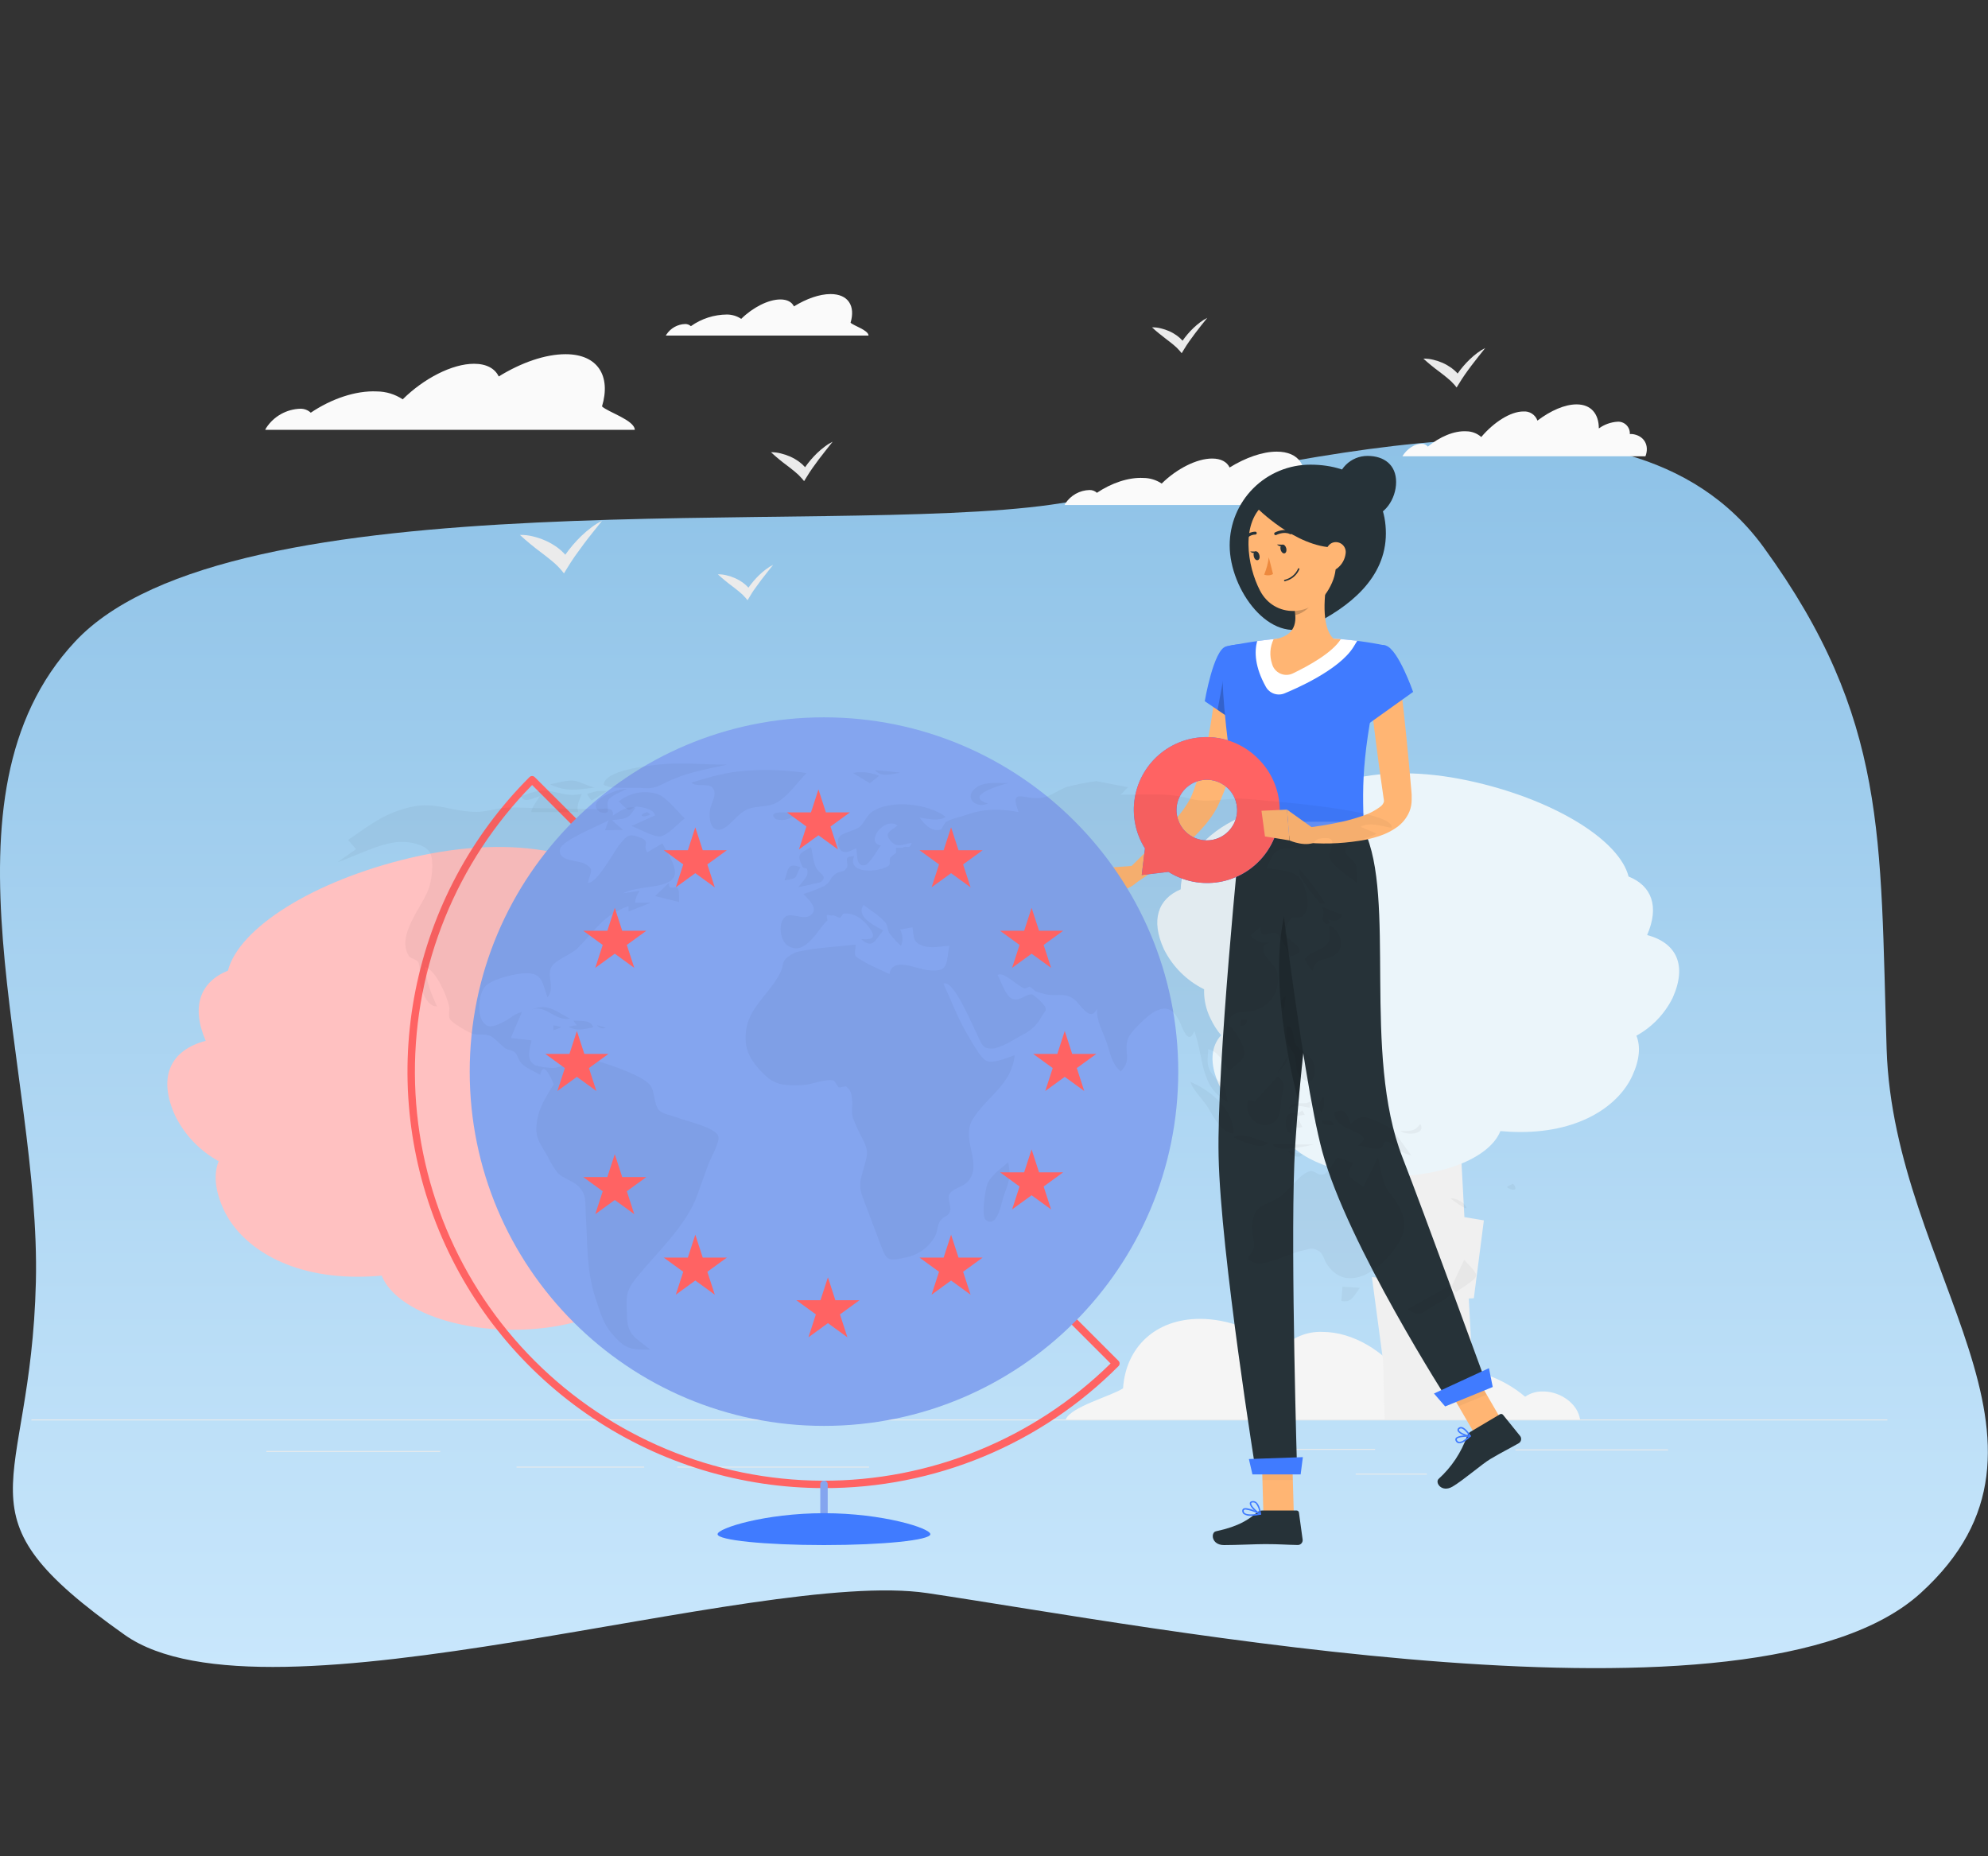 <?xml version="1.0" encoding="UTF-8"?> <svg xmlns="http://www.w3.org/2000/svg" width="1521" height="1420" viewBox="0 0 1521 1420" fill="none"><rect x="0" y="0" width="1521" height="1420" fill="#333333" stroke="none"/> <path fill-rule="evenodd" clip-rule="evenodd" d="M803.971 386.158C984.817 360.672 1242.3 271.268 1349.45 418.855C1444.54 549.833 1438.29 641.199 1443.45 802.855C1448.92 974.241 1596.49 1103.39 1469.45 1218.86C1342.37 1334.36 879.469 1244.14 709.449 1218.86C578.76 1199.42 203.269 1327.07 95.448 1250.85C-38.128 1156.44 23.542 1144.15 27.449 980.855C31.34 818.213 -53.683 609.893 57.449 490.855C176.598 363.23 630.889 410.55 803.971 386.158Z" fill="url(#paint0_linear_117_3110)"></path> <path d="M1444 1086.02H24V1086.73H1444V1086.02Z" fill="#EBEBEB"></path> <path d="M1052.08 1108.56H958.019V1109.27H1052.08V1108.56Z" fill="#EBEBEB"></path> <path d="M1276.21 1108.93H1159.38V1109.64H1276.21V1108.93Z" fill="#EBEBEB"></path> <path d="M1091.7 1127.48H1037.2V1128.19H1091.7V1127.48Z" fill="#EBEBEB"></path> <path d="M664.903 1122.11H518.16V1122.82H664.903V1122.11Z" fill="#EBEBEB"></path> <path d="M492.884 1122.11H395.216V1122.82H492.884V1122.11Z" fill="#EBEBEB"></path> <path d="M336.769 1110.13H203.744V1110.84H336.769V1110.13Z" fill="#EBEBEB"></path> <path d="M815.11 385.188C817.124 382.108 819.857 379.562 823.072 377.771C826.288 375.981 829.891 374.998 833.57 374.908C835.669 374.851 837.706 375.615 839.25 377.038C850.241 369.625 863.419 365.053 874.835 365.678C879.813 365.707 884.672 367.198 888.808 369.966C900.168 358.748 915.504 350.824 927.404 350.824C934.135 350.824 938.764 353.38 940.752 357.669C952.935 350.171 965.886 345.542 976.791 345.542C994.229 345.542 1001.44 357.271 996.473 373.743C999.739 376.839 1014.05 381.184 1014.19 386.381H814.485L815.11 385.188Z" fill="#FAFAFA"></path> <path d="M203.744 327.281C206.605 322.923 210.478 319.322 215.033 316.785C219.588 314.248 224.688 312.85 229.9 312.712C232.815 312.678 235.631 313.766 237.767 315.751C253.358 305.243 272.017 298.711 288.234 299.477C295.309 299.505 302.222 301.608 308.114 305.527C324.103 289.679 345.829 278.319 362.67 278.319C372.241 278.319 378.659 281.955 381.584 288.032C398.852 277.382 417.198 270.992 432.704 270.992C457.384 270.992 467.579 287.606 460.593 310.951C465.222 315.325 485.471 321.487 485.67 328.843H202.92C203.147 328.303 203.403 327.792 203.744 327.281Z" fill="#FAFAFA"></path> <path d="M509.924 255.884C511.496 253.497 513.621 251.526 516.117 250.136C518.614 248.747 521.41 247.981 524.266 247.903C525.863 247.878 527.409 248.467 528.583 249.55C536.669 243.807 546.327 240.694 556.245 240.633C560.107 240.663 563.877 241.818 567.093 243.956C575.926 235.265 587.825 229.102 597.084 229.102C602.309 229.102 605.831 231.09 607.45 234.413C616.907 228.591 626.961 224.984 635.452 224.984C648.999 224.984 654.594 234.101 650.76 246.909C653.287 249.323 664.42 252.589 664.505 256.736H509.441C509.64 256.452 509.64 256.168 509.924 255.884Z" fill="#FAFAFA"></path> <path d="M1087.89 339.521C1088.76 339.515 1089.62 339.71 1090.4 340.089C1091.19 340.468 1091.87 341.022 1092.41 341.708C1101.64 334.097 1112.57 329.439 1121.94 329.979C1126.13 330.02 1130.17 331.573 1133.3 334.352C1142.93 322.992 1155.71 314.813 1165.48 314.813C1167.8 314.614 1170.12 315.192 1172.07 316.457C1174.03 317.722 1175.51 319.602 1176.27 321.799C1186.47 314.103 1197.23 309.389 1206.21 309.389C1217.34 309.389 1223.25 316.659 1223.25 327.792C1227.4 324.781 1232.33 323 1237.45 322.651C1238.71 322.56 1239.98 322.74 1241.17 323.178C1242.35 323.617 1243.43 324.304 1244.34 325.194C1245.24 326.084 1245.94 327.157 1246.39 328.339C1246.84 329.522 1247.04 330.788 1246.96 332.052H1248.52C1257.72 333.017 1262.18 340.572 1258.92 349.092H1072.98C1076.31 343.412 1082.78 339.237 1087.89 339.521Z" fill="#FAFAFA"></path> <path d="M555.989 440.199C558.17 440.712 560.3 441.425 562.35 442.329C564.48 443.274 566.507 444.435 568.4 445.794C569.945 446.914 571.364 448.2 572.631 449.628C575.069 446.143 577.837 442.9 580.896 439.944C582.548 438.345 584.303 436.855 586.15 435.485C587.819 434.195 589.618 433.082 591.517 432.162L586.746 438.155C585.184 440.171 583.622 442.131 582.088 444.147C580.555 446.163 579.248 448.208 577.658 450.253C576.068 452.298 574.818 454.484 573.512 456.643L571.921 459.227L570.53 457.523C569.056 455.772 567.41 454.173 565.616 452.752C563.856 451.275 562.038 449.912 560.22 448.492C556.396 445.663 552.727 442.629 549.229 439.404C551.508 439.364 553.782 439.631 555.989 440.199Z" fill="#EBEBEB"></path> <path d="M888.127 251.226C890.316 251.742 892.455 252.455 894.517 253.356C896.64 254.295 898.658 255.457 900.538 256.82C902.082 257.942 903.501 259.228 904.769 260.654C907.217 257.168 909.994 253.925 913.062 250.97C914.721 249.379 916.476 247.89 918.316 246.511C919.991 245.229 921.789 244.116 923.684 243.188L918.884 249.181C917.322 251.197 915.76 253.157 914.255 255.173C912.75 257.19 911.244 259.234 909.796 261.279C908.348 263.324 906.956 265.511 905.65 267.669L904.088 270.254L902.696 268.55C901.209 266.811 899.564 265.214 897.783 263.778C896.022 262.302 894.204 260.938 892.358 259.518C888.723 256.678 884.974 253.838 881.396 250.459C883.664 250.397 885.93 250.655 888.127 251.226Z" fill="#EBEBEB"></path> <path d="M407.798 410.407C411.037 411.189 414.202 412.253 417.255 413.588C420.416 414.987 423.423 416.71 426.229 418.729C428.516 420.395 430.62 422.299 432.506 424.409C436.141 419.24 440.259 414.429 444.803 410.038C447.275 407.662 449.893 405.443 452.641 403.393C455.125 401.499 457.789 399.854 460.593 398.479L453.493 407.397C451.164 410.237 448.836 413.276 446.592 416.286C444.348 419.297 442.133 422.335 439.975 425.374C437.816 428.413 435.8 431.679 433.812 434.86L431.483 438.694L429.438 436.166C427.218 433.581 424.765 431.204 422.111 429.066C419.498 426.879 416.8 424.806 414.074 422.733C408.412 418.53 402.971 414.037 397.772 409.271C401.15 409.19 404.524 409.572 407.798 410.407Z" fill="#EBEBEB"></path> <path d="M597.368 346.905C599.809 347.49 602.194 348.288 604.496 349.291C606.862 350.352 609.117 351.646 611.227 353.153C612.962 354.402 614.553 355.84 615.97 357.441C618.693 353.547 621.783 349.924 625.2 346.621C627.053 344.843 629.017 343.183 631.079 341.651C632.946 340.213 634.954 338.966 637.071 337.931L631.76 344.633C629.999 346.877 628.267 349.063 626.563 351.307C624.859 353.551 623.212 355.879 621.593 358.151C619.974 360.423 618.441 362.866 616.964 365.28L615.203 368.12L613.669 366.246C612.005 364.297 610.16 362.509 608.16 360.906C606.2 359.259 604.184 357.697 602.111 356.135C597.849 352.981 593.762 349.596 589.87 345.996C592.398 345.968 594.919 346.274 597.368 346.905Z" fill="#EBEBEB"></path> <path d="M1096.64 275.253C1099.08 275.838 1101.47 276.636 1103.77 277.638C1106.13 278.706 1108.38 279.999 1110.5 281.501C1112.22 282.75 1113.81 284.189 1115.21 285.789C1117.94 281.888 1121.04 278.264 1124.47 274.969C1126.32 273.175 1128.28 271.505 1130.35 269.97C1132.22 268.545 1134.23 267.308 1136.34 266.278L1131 272.981C1129.24 275.224 1127.51 277.411 1125.81 279.655C1124.1 281.898 1122.46 284.199 1120.84 286.499C1119.22 288.8 1117.68 291.214 1116.21 293.628L1114.45 296.468L1112.91 294.565C1111.24 292.632 1109.4 290.855 1107.4 289.254C1105.44 287.607 1103.4 286.045 1101.35 284.483C1097.06 281.333 1092.94 277.958 1089 274.372C1091.57 274.322 1094.14 274.618 1096.64 275.253Z" fill="#EBEBEB"></path> <path d="M1208.45 1083.94C1205.61 1072.72 1192.55 1064.06 1179.34 1064.6C1174.88 1064.68 1170.55 1066.08 1166.87 1068.61C1149.57 1053.99 1127.46 1046.29 1104.82 1046.99C1094.15 1047.28 1083.69 1050.04 1074.26 1055.06C1059.81 1033.96 1035.21 1019.02 1011.78 1019.02C1005.95 1018.78 1000.14 1019.81 994.745 1022.04C989.351 1024.26 984.505 1027.63 980.541 1031.91C961.825 1017.71 939.616 1009.05 918.061 1009.05C883.725 1009.05 861.261 1031.15 859.244 1062.19C850.582 1068.04 819.285 1076.22 815.366 1086.01H1208.91C1208.76 1085.33 1208.65 1084.65 1208.45 1083.94Z" fill="#F5F5F5"></path> <path d="M1056.71 977.841L1055.72 936.661L1034.59 881.139H1054.38L1052.88 818.857H1114.39L1120.41 931.208L1135.29 933.707L1127.62 993.262L1123.76 993.489L1128.7 1086.02H1059.35L1058.27 1041.77L1049.64 977.102L1056.71 977.841Z" fill="#F0F0F0"></path> <path d="M1260.2 715.396C1269.74 693.443 1263.66 677.681 1246 670.609C1239.12 643.487 1191.67 613.241 1129.56 598.615C1059.01 581.973 1009.68 597.479 987.101 620.341C971.932 618.078 956.438 620.82 942.967 628.151C918.543 640.818 903.434 661.862 903.349 680.407C885.912 687.82 880.288 703.894 890.484 726.188C897.112 739.503 907.914 750.285 921.241 756.888C920.999 764.704 922.717 772.457 926.24 779.438C928.353 783.976 931.055 788.216 934.277 792.048C926.296 800.738 925.246 813.745 932.743 830.104C939.758 845.411 955.974 860.492 981.506 868.046C991.219 886.392 1024.5 899.939 1064.09 899.939C1105.59 899.939 1140.18 885.058 1147.93 865.376C1152.96 865.831 1158.1 866.086 1163.38 866.086C1210.58 866.086 1238.92 844.815 1248.84 823.117C1254.52 810.877 1255.28 800.397 1251.99 792.417C1263.99 785.802 1273.68 775.674 1279.76 763.392C1290.95 738.4 1282.66 721.36 1260.2 715.396Z" fill="#EBF5FA"></path> <path d="M157.369 796.334C146.009 770.007 153.223 751.121 174.409 742.63C182.673 710.14 239.53 673.902 314.08 656.322C398.684 636.442 457.784 654.987 484.878 682.393C503.098 679.606 521.73 682.858 537.929 691.652C567.209 706.846 585.328 732.065 585.414 754.302C606.344 763.191 613.104 782.447 600.835 809.199C594.615 822.803 582.346 836.236 563.915 845.977C564.154 855.357 562.056 864.648 557.809 873.014C555.272 878.448 552.035 883.528 548.181 888.123C557.724 898.546 558.973 914.109 549.999 933.733C541.479 952.08 522.167 970.171 491.552 979.173C479.908 1001.18 440.006 1017.4 392.549 1017.4C342.792 1017.4 301.357 999.564 292.042 975.964C286.049 976.504 279.858 976.816 273.553 976.816C216.952 976.816 182.986 951.256 171.086 925.327C164.355 910.616 163.39 898.205 167.309 888.407C152.952 880.525 141.355 868.433 134.081 853.759C120.449 823.939 130.389 803.406 157.369 796.334Z" fill="#FFC1C1"></path> <path d="M954.214 522.929C953.759 530.796 952.85 538.009 951.828 545.649C950.806 553.289 949.386 560.417 947.767 567.744C946.148 575.071 944.387 582.427 942.087 589.669C939.87 596.977 937.243 604.155 934.22 611.168L931.834 616.479C931.494 617.274 930.84 618.438 930.329 619.319C929.818 620.199 929.222 621.25 928.654 622.159C926.442 625.623 923.973 628.917 921.27 632.013C916.25 637.79 910.841 643.218 905.082 648.258C893.934 658.073 882.078 667.053 869.61 675.125L862.396 665.809C867.48 660.896 872.649 655.813 877.647 650.757C882.646 645.702 887.587 640.533 892.273 635.308C896.905 630.233 901.275 624.924 905.366 619.404C907.222 616.856 908.911 614.191 910.421 611.423C910.705 610.799 911.074 610.145 911.33 609.549C911.638 608.91 911.913 608.256 912.153 607.589L913.971 602.847C918.579 589.806 922.168 576.427 924.706 562.831C926.069 555.987 927.063 549.029 928.086 542.099C929.108 535.169 929.875 527.899 930.5 521.424L954.214 522.929Z" fill="#FFB573"></path> <path d="M938.026 494.614C928.455 497.028 921.752 536.475 921.752 536.475L948.164 554.424C948.164 554.424 973.469 514.664 966.113 504.128C958.36 493.137 952.027 491.035 938.026 494.614Z" fill="#407BFF"></path> <path opacity="0.2" d="M938.906 503.418L931.55 543.15L946.375 553.232L938.906 503.418Z" fill="black"></path> <path d="M866.77 662.459L840.415 664.362L856.149 681.998C856.149 681.998 870.718 678.675 873.189 669.36L866.77 662.459Z" fill="#FFB573"></path> <path d="M825.874 673.705L836.666 690.319L856.148 681.998L840.415 664.361L825.874 673.705Z" fill="#FFB573"></path> <path d="M989.884 1158.38H966.624L965.091 1104.53H988.322L989.884 1158.38Z" fill="#FFB573"></path> <path d="M1150.68 1089.85L1129.16 1098.63L1101.89 1051.62L1123.42 1042.82L1150.68 1089.85Z" fill="#FFB573"></path> <path d="M1125.1 1095.42L1147.56 1082.07C1147.95 1081.83 1148.4 1081.74 1148.85 1081.82C1149.29 1081.9 1149.69 1082.14 1149.97 1082.49L1163.1 1098.74C1163.41 1099.16 1163.63 1099.64 1163.74 1100.16C1163.85 1100.67 1163.86 1101.2 1163.75 1101.71C1163.65 1102.23 1163.44 1102.71 1163.13 1103.14C1162.83 1103.57 1162.44 1103.93 1161.99 1104.19C1154.09 1108.71 1150.03 1110.5 1140.15 1116.35C1134.07 1119.95 1119.79 1132.34 1111.41 1137.33C1103.03 1142.33 1097.63 1134.27 1100.7 1131.46C1110.59 1122.51 1118.08 1111.22 1122.48 1098.63C1122.95 1097.28 1123.88 1096.15 1125.1 1095.42Z" fill="#263238"></path> <path d="M965.829 1155.68H991.957C992.409 1155.66 992.85 1155.82 993.193 1156.11C993.535 1156.41 993.753 1156.82 993.803 1157.27L996.643 1177.95C996.699 1178.47 996.644 1178.99 996.483 1179.49C996.321 1179.99 996.056 1180.45 995.705 1180.84C995.353 1181.23 994.924 1181.54 994.445 1181.75C993.965 1181.96 993.447 1182.07 992.923 1182.06C983.806 1181.92 979.433 1181.38 967.931 1181.38C960.859 1181.38 946.261 1182.12 936.492 1182.12C926.722 1182.12 926.211 1172.47 930.272 1171.59C948.505 1167.67 955.662 1162.27 961.796 1157.1C962.929 1156.16 964.359 1155.66 965.829 1155.68Z" fill="#263238"></path> <g opacity="0.2"> <path opacity="0.2" d="M965.091 1104.53L965.886 1132.31H989.146L988.35 1104.53H965.091Z" fill="black"></path> <path opacity="0.2" d="M1123.42 1042.82L1101.89 1051.62L1115.95 1075.85L1137.48 1067.07L1123.42 1042.82Z" fill="black"></path> </g> <path d="M938.026 494.614C938.026 494.614 926.95 498.505 949.158 634.939H1043.56C1041.97 596.514 1041.91 572.8 1060.29 493.933C1047.07 491.194 1033.66 489.428 1020.19 488.65C1005.91 487.627 991.579 487.627 977.303 488.65C958.928 490.326 938.026 494.614 938.026 494.614Z" fill="#407BFF"></path> <path d="M1020.22 488.65C1005.94 487.627 991.608 487.627 977.331 488.65C972.191 489.105 966.852 489.786 961.825 490.496C959.638 498.789 960.064 510.376 968.527 525.542C969.881 527.96 972.071 529.799 974.687 530.715C977.302 531.63 980.161 531.558 982.727 530.512C989.6 527.672 1024.39 513.046 1035.58 494.927L1038.42 490.241C1032.8 489.559 1026.52 488.963 1020.22 488.65Z" fill="white"></path> <path d="M1060.32 408.164C1060.32 442.244 1032.26 464.737 1002.52 478.966C971.765 493.677 940.809 451.332 940.809 417.252C940.805 409.146 942.398 401.118 945.498 393.627C948.598 386.136 953.143 379.33 958.874 373.596C964.605 367.863 971.409 363.314 978.899 360.211C986.388 357.108 994.415 355.511 1002.52 355.511C1036.6 355.511 1060.32 374.084 1060.32 408.164Z" fill="#263238"></path> <path d="M1068.15 368.774C1068.15 381.696 1059.18 395.612 1046.23 395.612C1040.02 395.612 1034.07 393.146 1029.68 388.758C1025.29 384.369 1022.83 378.417 1022.83 372.21C1022.83 366.004 1025.29 360.051 1029.68 355.663C1034.07 351.274 1040.02 348.809 1046.23 348.809C1059.18 348.809 1068.15 355.852 1068.15 368.774Z" fill="#263238"></path> <path d="M1015.98 440.371C1013.14 454.145 1010.56 479.45 1020.22 488.651C1020.22 488.651 1016.44 502.652 990.821 502.652C962.62 502.652 977.331 488.651 977.331 488.651C992.724 484.959 992.327 473.542 989.657 462.836L1015.98 440.371Z" fill="#FFB573"></path> <path d="M1020.22 488.65C1005.94 487.627 991.608 487.627 977.331 488.65L974.491 488.934C971.588 494.866 971.139 501.702 973.242 507.962C973.678 509.571 974.462 511.063 975.54 512.334C976.617 513.605 977.961 514.624 979.476 515.318C980.991 516.012 982.64 516.364 984.306 516.349C985.972 516.334 987.615 515.953 989.117 515.233C1000.99 509.553 1019.39 499.414 1025.81 489.02C1023.99 488.878 1022.09 488.736 1020.22 488.65Z" fill="#FFB573"></path> <path opacity="0.2" d="M1005.25 449.543L989.6 462.919C990.262 465.414 990.709 467.96 990.935 470.531C996.814 469.679 1004.88 463.232 1005.5 457.069C1005.87 454.565 1005.79 452.016 1005.25 449.543Z" fill="black"></path> <path d="M1018.23 404.586C1022.52 427.306 1024.82 436.763 1016.44 451.077C1003.83 472.604 975.031 472.916 964.068 451.957C954.185 433.128 948.846 399.19 968.47 384.791C972.778 381.591 977.832 379.545 983.152 378.848C988.473 378.152 993.884 378.827 998.87 380.811C1003.86 382.794 1008.25 386.02 1011.64 390.182C1015.03 394.343 1017.3 399.301 1018.23 404.586Z" fill="#FFB573"></path> <path d="M949.158 634.938C949.158 634.938 930.812 814.056 932.345 884.858C933.907 958.698 960.944 1126.8 960.944 1126.8H992.44C992.44 1126.8 987.47 962.901 990.253 890.481C993.264 811.5 1018.37 634.881 1018.37 634.881L949.158 634.938Z" fill="#263238"></path> <path d="M995.11 1128.05H958.218L955.52 1116.29L996.814 1114.84L995.11 1128.05Z" fill="#407BFF"></path> <path opacity="0.2" d="M989.884 679.497C966.681 726.158 985.226 811.273 993.434 842.939C997.637 795.398 1004.79 737.234 1010.25 694.549C1006.64 670.409 1000.59 657.998 989.884 679.497Z" fill="black"></path> <path d="M974.094 634.939C974.094 634.939 995.479 821.158 1011.64 880.94C1030.81 951.94 1108.74 1073.01 1108.74 1073.01L1138.08 1061.02C1138.08 1061.02 1087.78 923.143 1073.1 885.74C1041.86 805.936 1068.61 686.94 1043.59 634.939H974.094Z" fill="#263238"></path> <path d="M1142.08 1061.17L1105.67 1076.05L1097.12 1066.16L1139.18 1046.77L1142.08 1061.17Z" fill="#407BFF"></path> <path d="M984.119 419.524C984.573 421.342 983.977 423.046 982.812 423.358C981.648 423.671 980.285 422.421 979.802 420.518C979.319 418.615 979.944 416.997 981.137 416.684C982.33 416.372 983.665 417.707 984.119 419.524Z" fill="#263238"></path> <path d="M963.557 424.721C964.04 426.539 963.557 428.271 962.251 428.555C960.945 428.839 959.723 427.618 959.269 425.715C958.815 423.813 959.269 422.194 960.575 421.881C961.882 421.569 963.103 422.904 963.557 424.721Z" fill="#263238"></path> <path d="M961.2 421.939H956.514C956.514 421.939 959.553 424.638 961.2 421.939Z" fill="#263238"></path> <path d="M970.742 426.396C970.172 430.95 968.977 435.403 967.192 439.631C968.286 440.062 969.461 440.248 970.634 440.174C971.807 440.1 972.949 439.77 973.98 439.205L970.742 426.396Z" fill="#ED893E"></path> <path d="M985.709 443.835C984.848 444.184 983.966 444.478 983.068 444.716C982.925 444.744 982.778 444.719 982.652 444.646C982.527 444.573 982.432 444.456 982.386 444.318C982.351 444.175 982.373 444.024 982.447 443.897C982.522 443.77 982.642 443.677 982.784 443.637C985.05 443.115 987.163 442.074 988.957 440.595C990.751 439.117 992.177 437.241 993.122 435.117C993.146 435.05 993.183 434.988 993.231 434.935C993.279 434.882 993.337 434.84 993.402 434.809C993.466 434.779 993.536 434.762 993.608 434.758C993.679 434.755 993.75 434.766 993.817 434.79C993.885 434.814 993.946 434.852 993.999 434.9C994.052 434.948 994.094 435.006 994.125 435.07C994.155 435.135 994.172 435.205 994.176 435.276C994.179 435.348 994.168 435.419 994.144 435.486C993.361 437.367 992.212 439.073 990.764 440.506C989.316 441.94 987.598 443.071 985.709 443.835Z" fill="#263238"></path> <path d="M960.717 387.659C960.717 387.659 991.105 418.899 1021.41 418.899C1046.34 418.899 1045.52 377.095 1012.55 375.362C979.575 373.63 946.205 364.712 960.717 387.659Z" fill="#263238"></path> <path d="M1029.5 423.672C1028.93 428.095 1026.62 432.109 1023.08 434.833C1018.37 438.411 1013.85 434.833 1013.34 429.153C1012.89 424.126 1014.79 416.203 1020.39 414.953C1021.6 414.682 1022.87 414.715 1024.07 415.05C1025.27 415.385 1026.37 416.012 1027.28 416.874C1028.18 417.737 1028.85 418.808 1029.24 419.994C1029.63 421.18 1029.72 422.443 1029.5 423.672Z" fill="#FFB573"></path> <path d="M988.18 408.42C988.017 408.587 987.805 408.696 987.574 408.732C987.344 408.768 987.108 408.728 986.902 408.619C982.386 406.29 976.536 409.272 976.479 409.3C976.352 409.367 976.214 409.409 976.071 409.422C975.928 409.436 975.784 409.421 975.647 409.379C975.51 409.337 975.382 409.268 975.272 409.176C975.161 409.085 975.07 408.973 975.002 408.846C974.935 408.719 974.894 408.58 974.88 408.437C974.867 408.295 974.882 408.15 974.924 408.013C974.966 407.876 975.035 407.749 975.126 407.638C975.218 407.528 975.33 407.436 975.457 407.369C975.741 407.199 982.387 403.819 987.925 406.659C988.053 406.725 988.166 406.816 988.259 406.926C988.351 407.036 988.421 407.164 988.463 407.302C988.505 407.439 988.52 407.584 988.505 407.727C988.491 407.87 988.448 408.009 988.379 408.136C988.329 408.241 988.262 408.337 988.18 408.42Z" fill="#263238"></path> <path d="M952.907 413.135C952.731 413.209 952.538 413.235 952.349 413.21C952.159 413.185 951.979 413.11 951.828 412.993C951.593 412.822 951.434 412.566 951.386 412.279C951.338 411.992 951.405 411.697 951.573 411.459C952.578 410.024 953.912 408.85 955.463 408.035C957.014 407.219 958.738 406.787 960.49 406.773C960.779 406.795 961.048 406.929 961.239 407.147C961.43 407.365 961.528 407.649 961.513 407.938C961.509 408.082 961.477 408.224 961.417 408.356C961.358 408.487 961.273 408.605 961.167 408.703C961.061 408.801 960.936 408.877 960.801 408.926C960.665 408.975 960.521 408.996 960.377 408.989C958.992 409.02 957.635 409.379 956.416 410.035C955.197 410.692 954.15 411.627 953.362 412.766C953.245 412.927 953.089 413.054 952.907 413.135Z" fill="#263238"></path> <path d="M1116.18 1104.22H1115.89C1115.38 1104.1 1114.89 1103.85 1114.5 1103.49C1114.1 1103.13 1113.8 1102.68 1113.62 1102.18C1113.48 1101.87 1113.41 1101.54 1113.44 1101.2C1113.47 1100.87 1113.59 1100.54 1113.79 1100.27C1115.47 1097.83 1123.88 1098.14 1124.84 1098.2C1124.95 1098.2 1125.05 1098.23 1125.14 1098.29C1125.22 1098.35 1125.29 1098.44 1125.32 1098.54C1125.37 1098.64 1125.38 1098.75 1125.35 1098.86C1125.33 1098.97 1125.27 1099.07 1125.18 1099.14C1123.08 1101.21 1119.05 1104.56 1116.18 1104.22ZM1123.45 1099.22C1120.1 1099.22 1115.58 1099.59 1114.67 1100.87C1114.6 1101 1114.56 1101.15 1114.56 1101.3C1114.56 1101.44 1114.6 1101.59 1114.67 1101.72C1114.78 1102.06 1114.97 1102.36 1115.23 1102.61C1115.49 1102.85 1115.81 1103.02 1116.15 1103.11C1117.71 1103.45 1120.38 1101.92 1123.45 1099.22Z" fill="#407BFF"></path> <path d="M1123.96 1099.22C1121.12 1098.88 1115.98 1096.92 1115.18 1094.65C1115.04 1094.24 1115.04 1093.79 1115.19 1093.37C1115.33 1092.96 1115.61 1092.61 1115.98 1092.38C1116.31 1092.12 1116.7 1091.93 1117.11 1091.84C1117.52 1091.74 1117.95 1091.73 1118.37 1091.81C1121.69 1092.46 1125.12 1098.2 1125.27 1098.43C1125.32 1098.51 1125.34 1098.61 1125.34 1098.71C1125.34 1098.81 1125.32 1098.91 1125.27 1098.99C1125.21 1099.07 1125.14 1099.14 1125.06 1099.19C1124.97 1099.24 1124.88 1099.27 1124.78 1099.28L1123.96 1099.22ZM1118 1092.89C1117.76 1092.86 1117.52 1092.87 1117.29 1092.94C1117.06 1093 1116.85 1093.11 1116.66 1093.26C1116.09 1093.68 1116.12 1094.02 1116.24 1094.28C1116.78 1095.81 1120.95 1097.72 1123.76 1098.09C1122.51 1096.24 1120.15 1093.29 1118.08 1092.89H1118Z" fill="#407BFF"></path> <path d="M957.11 1159.74C955.111 1159.92 953.109 1159.42 951.43 1158.32C951.063 1157.98 950.781 1157.56 950.608 1157.09C950.435 1156.62 950.376 1156.12 950.436 1155.62C950.455 1155.32 950.551 1155.03 950.716 1154.78C950.88 1154.52 951.106 1154.32 951.374 1154.18C954.214 1152.59 963.5 1157.33 964.551 1157.9C964.653 1157.95 964.735 1158.03 964.786 1158.13C964.837 1158.24 964.854 1158.35 964.835 1158.46C964.82 1158.57 964.771 1158.68 964.694 1158.76C964.618 1158.84 964.518 1158.9 964.409 1158.92C962.007 1159.42 959.564 1159.7 957.11 1159.74ZM952.964 1154.94C952.612 1154.92 952.26 1154.99 951.942 1155.14C951.832 1155.2 951.739 1155.28 951.674 1155.39C951.609 1155.49 951.574 1155.61 951.572 1155.74C951.529 1156.06 951.563 1156.39 951.672 1156.69C951.781 1157 951.961 1157.28 952.197 1157.5C953.617 1158.78 957.451 1158.98 962.592 1158.12C959.589 1156.52 956.332 1155.44 952.964 1154.94Z" fill="#407BFF"></path> <path d="M964.324 1158.92H964.04C961.2 1157.64 955.775 1152.64 956.201 1150C956.201 1149.38 956.741 1148.61 958.275 1148.44C958.825 1148.38 959.38 1148.44 959.907 1148.61C960.434 1148.77 960.922 1149.04 961.342 1149.4C964.182 1151.85 964.778 1158.09 964.807 1158.35C964.822 1158.45 964.809 1158.55 964.769 1158.64C964.729 1158.73 964.663 1158.81 964.579 1158.86C964.5 1158.9 964.412 1158.92 964.324 1158.92ZM958.644 1149.49H958.36C957.366 1149.49 957.281 1150 957.281 1150.11C956.997 1151.7 960.745 1155.65 963.557 1157.36C963.361 1154.74 962.37 1152.24 960.717 1150.2C960.185 1149.73 959.496 1149.48 958.786 1149.49H958.644Z" fill="#407BFF"></path> <path d="M981.676 416.742L976.99 416.6C976.99 416.6 980.114 419.44 981.676 416.742Z" fill="#263238"></path> <path d="M1045.01 629.401L1047.42 637.921C1047.73 638.603 1046.97 639.256 1045.86 639.256H948.676C947.824 639.256 947.114 638.83 947.085 638.319L946.233 629.799C946.233 629.202 946.887 628.72 947.824 628.72H1043.56C1043.84 628.711 1044.11 628.768 1044.37 628.886C1044.62 629.005 1044.84 629.181 1045.01 629.401Z" fill="#407BFF"></path> <path opacity="0.2" d="M1045.01 629.401L1047.42 637.921C1047.73 638.603 1046.97 639.256 1045.86 639.256H948.676C947.824 639.256 947.114 638.83 947.085 638.319L946.233 629.799C946.233 629.202 946.887 628.72 947.824 628.72H1043.56C1043.84 628.711 1044.11 628.768 1044.37 628.886C1044.62 629.005 1044.84 629.181 1045.01 629.401Z" fill="#FAFAFA"></path> <path d="M1032.2 640.078H1034.78C1035.3 640.078 1035.66 639.823 1035.64 639.51L1034.44 628.52C1034.36 628.326 1034.23 628.163 1034.05 628.056C1033.87 627.948 1033.66 627.902 1033.45 627.923H1030.89C1030.38 627.923 1029.98 628.207 1030.01 628.52L1031.21 639.51C1031.21 639.823 1031.63 640.078 1032.2 640.078Z" fill="#263238"></path> <path d="M955.889 640.079H958.445C958.956 640.079 959.325 639.823 959.297 639.511L958.104 628.52C958.104 628.208 957.621 627.924 957.11 627.924H954.554C954.043 627.924 953.645 628.208 953.674 628.52L954.895 639.511C954.923 639.823 955.52 640.079 955.889 640.079Z" fill="#263238"></path> <path d="M994.03 640.079H996.586C997.097 640.079 997.467 639.823 997.438 639.511L996.245 628.52C996.245 628.208 995.763 627.924 995.251 627.924H992.695C992.184 627.924 991.787 628.208 991.815 628.52L993.036 639.511C993.064 639.823 993.519 640.079 994.03 640.079Z" fill="#263238"></path> <path d="M1005.13 634.029L984.687 619.432L986.589 643.004C986.589 643.004 1000.22 649.11 1007.86 643.231L1005.13 634.029Z" fill="#FFB573"></path> <path d="M1071.34 521.936C1073.1 535.823 1074.6 549.768 1075.99 563.712C1077.38 577.656 1078.69 591.601 1079.86 605.545L1080.05 608.158V609.55C1080.05 610.288 1080.05 611.026 1080.05 611.765C1080.08 614.864 1079.51 617.938 1078.38 620.824C1076.26 625.907 1072.7 630.253 1068.13 633.32C1064.54 635.791 1060.65 637.768 1056.54 639.199C1052.83 640.514 1049.03 641.577 1045.18 642.38C1030.73 645.139 1015.97 645.98 1001.3 644.879L1001.16 633.122C1007.78 632.241 1014.65 631.19 1021.24 629.856C1027.84 628.621 1034.35 626.932 1040.72 624.8C1046.28 623.184 1051.5 620.587 1056.14 617.132C1057.41 616.227 1058.35 614.93 1058.81 613.44C1058.88 613.027 1058.88 612.604 1058.81 612.191L1058.19 607.959C1056.14 594.072 1054.24 580.212 1052.51 566.296C1050.77 552.38 1049.01 538.464 1047.59 524.52L1071.34 521.936Z" fill="#FFB573"></path> <path d="M1060.32 493.934C1069.77 496.774 1081.16 529.377 1081.16 529.377L1044.44 555.618C1044.44 555.618 1031.06 528.44 1035.04 516.199C1039.16 503.476 1049.52 490.639 1060.32 493.934Z" fill="#407BFF"></path> <path d="M962.62 580.497C953.001 570.744 940.12 564.887 926.448 564.049C912.776 563.212 899.276 567.452 888.539 575.958C877.802 584.463 870.583 596.634 868.269 610.135C865.955 623.636 868.708 637.515 876 649.111L873.529 669.502L893.949 667.06C905.539 674.347 919.41 677.101 932.905 674.793C946.399 672.484 958.567 665.277 967.075 654.551C975.584 643.826 979.834 630.338 979.012 616.672C978.19 603.006 972.353 590.125 962.62 580.497ZM906.928 636.161C903.687 632.92 901.48 628.79 900.585 624.295C899.691 619.8 900.15 615.14 901.904 610.905C903.658 606.671 906.628 603.051 910.439 600.505C914.25 597.959 918.731 596.599 923.314 596.599C927.898 596.599 932.378 597.959 936.189 600.505C940 603.051 942.971 606.671 944.725 610.905C946.479 615.14 946.938 619.8 946.044 624.295C945.149 628.79 942.942 632.92 939.701 636.161C937.551 638.316 934.997 640.026 932.185 641.193C929.373 642.36 926.359 642.96 923.314 642.96C920.27 642.96 917.256 642.36 914.444 641.193C911.632 640.026 909.078 638.316 906.928 636.161Z" fill="#407BFF"></path> <path d="M962.62 580.497C953.001 570.744 940.12 564.887 926.448 564.049C912.776 563.212 899.276 567.452 888.539 575.958C877.802 584.463 870.583 596.634 868.269 610.135C865.955 623.636 868.708 637.515 876 649.111L873.529 669.502L893.949 667.06C905.539 674.347 919.41 677.101 932.905 674.793C946.399 672.484 958.567 665.277 967.075 654.551C975.584 643.826 979.834 630.338 979.012 616.672C978.19 603.006 972.353 590.125 962.62 580.497ZM906.928 636.161C903.687 632.92 901.48 628.79 900.585 624.295C899.691 619.8 900.15 615.14 901.904 610.905C903.658 606.671 906.628 603.051 910.439 600.505C914.25 597.959 918.731 596.599 923.314 596.599C927.898 596.599 932.378 597.959 936.189 600.505C940 603.051 942.971 606.671 944.725 610.905C946.479 615.14 946.938 619.8 946.044 624.295C945.149 628.79 942.942 632.92 939.701 636.161C937.551 638.316 934.997 640.026 932.185 641.193C929.373 642.36 926.359 642.96 923.314 642.96C920.27 642.96 917.256 642.36 914.444 641.193C911.632 640.026 909.078 638.316 906.928 636.161Z" fill="#FF6363"></path> <path d="M965.147 620.312L967.817 639.965L986.589 643.004L984.687 619.432L965.147 620.312Z" fill="#FFB573"></path> <path d="M630.425 1138.53C567.4 1138.53 505.79 1119.84 453.386 1084.83C400.982 1049.82 360.138 1000.05 336.019 941.823C311.9 883.596 305.59 819.524 317.886 757.711C330.182 695.897 360.533 639.118 405.1 594.554C405.632 594.025 406.352 593.729 407.102 593.729C407.852 593.729 408.572 594.025 409.104 594.554L442.843 628.265C443.378 628.8 443.678 629.525 443.678 630.282C443.678 631.038 443.378 631.763 442.843 632.298C442.308 632.833 441.583 633.133 440.827 633.133C440.071 633.133 439.345 632.833 438.81 632.298L407.116 600.604C349.297 659.474 317.067 738.797 317.439 821.312C317.811 903.826 350.755 982.856 409.102 1041.2C467.45 1099.55 546.479 1132.49 628.993 1132.87C711.508 1133.24 790.831 1101.01 849.702 1043.19L817.95 1011.44C817.416 1010.9 817.115 1010.18 817.115 1009.42C817.115 1008.67 817.416 1007.94 817.95 1007.41C818.485 1006.87 819.211 1006.57 819.967 1006.57C820.723 1006.57 821.449 1006.87 821.983 1007.41L855.751 1041.17C856.017 1041.44 856.228 1041.75 856.373 1042.1C856.517 1042.44 856.591 1042.81 856.591 1043.19C856.591 1043.56 856.517 1043.94 856.373 1044.28C856.228 1044.63 856.017 1044.94 855.751 1045.21C826.227 1074.88 791.11 1098.41 752.434 1114.43C713.757 1130.45 672.288 1138.64 630.425 1138.53Z" fill="#FF6363"></path> <path d="M630.425 1090.93C780.122 1090.93 901.475 969.576 901.475 819.88C901.475 670.183 780.122 548.83 630.425 548.83C480.729 548.83 359.375 670.183 359.375 819.88C359.375 969.576 480.729 1090.93 630.425 1090.93Z" fill="#84A5EF"></path> <g opacity="0.2"> <path opacity="0.2" d="M838.768 597.678L863.078 602.335C860.948 603.954 859.471 606.453 857.256 608.015C874.637 608.214 893.012 606.226 909.768 610.855C925.416 615.229 938.849 609.634 954.838 611.338C964.21 612.361 1067.67 619.319 1064.69 633.348C1057.39 632.212 1047.85 628.577 1040.98 632.581L1053.3 637.864C1046.77 641.471 1029.16 644.538 1029.25 650.757C1029.25 655.216 1035.38 657.204 1037.03 661.18C1038.68 665.156 1037.94 671.461 1038.31 675.636C1033.22 671.035 1019.36 662.827 1017.43 656.665C1015.5 650.502 1026.78 639.085 1010.22 641.527C1004.17 642.408 1004.79 647.832 1003.23 648.429C999.37 649.934 992.184 648.826 987.981 648.968C974.037 649.451 974.974 652.092 968.783 664.134C977.161 665.639 988.123 665.525 993.604 671.035C999.086 676.545 1003.32 694.777 997.183 700.372C994.172 703.212 989.856 700.997 987.953 702.502C986.05 704.007 982.67 711.988 983.295 714.175C985.056 720.337 1004.37 727.239 987.101 731.783C984.914 728.176 980.086 715.424 976.28 713.919C970.913 711.789 964.523 720.224 964.352 709.091L956.628 715.68C958.463 717.906 960.889 719.569 963.627 720.478C966.365 721.387 969.303 721.506 972.106 720.82C961.172 723.66 968.641 732.18 971.935 736.071C977.019 742.035 977.303 742.205 977.615 748.879C978.212 761.148 969.805 770.975 957.196 773.758C950.862 775.149 946.262 773.048 942.172 777.507C935.952 784.237 942.002 784.777 945.495 790.372C947.937 794.319 952.907 802.271 952.084 807.043C951.374 811.104 943.564 816.102 940.184 819.283C935.896 813.007 932.686 804.657 924.394 802.641C923.655 813.007 922.718 816.983 930.074 825.02C932.346 827.491 935.157 828.74 936.719 831.41C938.281 834.079 937.884 839.731 939.559 843.224C917.862 831.58 921.241 809.371 913.8 788.781C908.859 801.391 904.059 784.152 901.901 780.261C897.016 771.741 891.932 768.901 882.305 774.581C877.647 777.279 865.094 789.207 863.248 794.092C858.988 805.282 866.742 809.797 857.568 819.652C850.696 814.796 849.048 804.146 846.492 796.932C843.652 789.037 838.626 780.261 839.392 771.656C834.337 782.477 827.18 769.072 822.523 765.124C815.65 759.444 811.163 761.943 801.99 761.091C798.409 760.421 794.9 759.413 791.51 758.081C793.299 758.564 787.42 754.616 788.244 754.957C787.023 754.417 785.092 756.746 783.388 756.093C778.02 753.991 767.995 743.143 763.252 745.841C765.297 749.873 769.358 761.404 773.504 763.704C779.951 767.283 784.864 759.984 789.834 760.864C793.668 763.454 797.03 766.682 799.774 770.407C800.626 774.127 799.774 772.792 796.934 777.649C793.678 783.925 788.407 788.926 781.968 791.849C776.941 794.689 765.268 802.073 759.248 802.215C751.409 802.385 751.551 799.034 748.2 792.729C744.849 786.424 729.371 748.283 721.816 752.6C727.724 765.38 732.75 779.154 740.049 791.281C742.662 795.626 750.074 809.769 754.817 811.7C760.497 814.001 771.346 808.86 776.316 807.355C773.902 830.075 755.243 838.595 744.338 856.089C734.454 871.823 752.432 890.169 740.532 903.972C737.351 907.692 728.519 909.425 726.332 913.656C724.514 917.149 727.979 922.489 726.9 926.379C725.48 931.463 722.413 929.617 719.289 934.104C716.733 937.739 717.556 942.965 714.631 947.111C712.288 950.952 709.167 954.26 705.47 956.823C701.772 959.385 697.579 961.147 693.161 961.993C679.557 965.06 678.393 964.634 673.934 952.735L660.16 916.212C656.695 906.982 658.144 903.319 660.927 893.492C663.71 883.666 664.732 881.422 660.614 872.505C657.557 866.942 654.872 861.183 652.577 855.266C651.072 850.211 652.577 846.462 651.924 841.208C651.356 837.061 651.526 834.818 647.664 831.438C646.613 830.501 642.978 832.432 641.672 831.751C640.365 831.069 639.144 826.923 637.525 826.61C630.738 825.332 621.422 829.876 613.584 830.189C601.656 830.643 593.704 830.444 585.866 823.117C578.027 815.79 571.183 807.469 570.558 796.449C569.195 772.366 587.115 763.562 597.055 744.137C600.35 737.69 597.055 735.333 605.433 730.391C609.665 727.863 610.829 728.091 616.14 727.097C628.75 724.739 642.012 724.257 654.764 722.723C653.656 732.322 652.861 730.874 660.671 735.588C666.891 739.337 674.104 742.092 680.551 745.273C682.738 731.612 701.028 741.581 711.081 742.433C726.474 743.796 723.776 736.469 726.36 723.603C720.34 723.916 712.416 725.705 706.679 723.802C698.159 720.962 699.466 717.355 698.159 709.432L688.674 711.164C689.682 713.065 690.263 715.163 690.376 717.312C690.489 719.46 690.131 721.608 689.327 723.603C686.094 720.665 683.12 717.453 680.438 714.004C679.188 711.959 679.074 707.983 677.938 706.478C673.849 701.054 666.039 696.595 660.728 692.278C654.366 701.338 669.248 708.381 675.723 711.874C669.56 719.145 667.828 726.415 658.996 718.577C668.936 719.201 670.043 716.645 665.158 709.801C659.961 702.474 653.088 698.441 645.704 698.867C644.568 698.867 643.688 701.963 642.552 702.076C641.416 702.19 637.951 699.776 636.872 700.315C635.793 700.855 633.833 699.634 632.868 700.06C631.902 700.486 633.35 703.951 632.868 704.405C628.522 708.267 625.342 714.175 621.508 718.122C616.424 723.433 610.971 728.204 603.19 723.802C597.51 720.479 595.408 709.176 599.157 703.241C603.729 695.999 613.811 705.03 620.372 700.145C626.932 695.26 618.128 687.763 614.692 683.985C620.071 682.389 625.321 680.385 630.397 677.993C636.077 674.727 634.458 672.143 639.087 668.735C642.666 666.065 645.08 667.712 647.408 664.673C650.845 660.215 643.319 655.5 653.401 655.046C647.891 669.246 672.741 667.485 679.926 662.401C681.46 661.322 680.125 657.715 681.204 656.182C682.575 654.82 684.057 653.576 685.635 652.461V648.684H690.463C693.7 646.299 695.916 650.644 697.506 644.793C690.52 645.986 686.515 648.542 682.056 643.998C675.752 637.58 681.148 636.046 686.742 631.559C676.49 624.232 661.41 644.964 673.962 646.81C671.605 649.65 665.272 661.152 661.779 661.89C654.821 663.395 656.099 653.711 655.162 648.997C650.504 650.843 647.352 653.143 644.199 651.155C640.564 648.883 640.678 642.805 641.728 640.931C643.887 637.097 653.77 635.791 657.519 632.809C661.268 629.827 663.199 623.664 667.516 620.909C681.914 611.48 710.4 614.945 723.549 625.027C717.556 628.662 710.087 626.277 703.498 625.51C707.361 630.622 712.757 636.87 719.772 634.683C720.652 634.399 722.299 629.912 723.946 628.861C727.724 626.39 734.227 625.254 738.544 623.721C753 618.637 764.104 618.523 779.326 621.307C771.914 601.427 783.899 612.787 797.673 610.316C804.262 609.151 810.311 603.954 816.672 601.938C823.947 600.084 831.325 598.662 838.768 597.678Z" fill="black"></path> <path opacity="0.2" d="M627.358 675.125L610.772 678.76C612.59 676.09 617.532 671.347 617.816 668.394C618.384 662.117 614.976 665.383 613.953 663.055C609.239 653.342 611.795 653.029 620.57 648.145C621.763 652.944 622.104 659.703 624.518 664.162C626.932 668.621 634.202 670.694 627.358 675.125Z" fill="black"></path> <path opacity="0.2" d="M612.363 663.537C607.535 671.83 611.482 671.744 600.208 673.562C603.104 666.86 601.457 659.248 612.363 663.537Z" fill="black"></path> <path opacity="0.2" d="M755.811 614.775C736.187 608.839 766.972 600.206 770.835 599.24C762.826 599.24 751.665 597.621 745.275 603.898C738.26 610.856 746.581 618.694 755.811 614.775Z" fill="black"></path> <path opacity="0.2" d="M665.443 599.24L672.543 593.56C666.256 590.967 659.363 590.209 652.663 591.373L665.443 599.24Z" fill="black"></path> <path opacity="0.2" d="M669.39 589.271C674.615 594.952 681.715 592.111 688.673 591.231C682.226 590.322 675.893 589.697 669.39 589.271Z" fill="black"></path> <path opacity="0.2" d="M998.12 733.77C999.705 737.066 1001.78 740.102 1004.28 742.772C1007.12 730.418 1014.85 736.723 1022.94 729.226C1027.32 725.193 1027 716.673 1021.18 710.908C1013 702.757 1019.53 715.31 1016.27 721.075C1012.63 727.323 1002.81 727.607 998.12 733.77Z" fill="black"></path> <path opacity="0.2" d="M1014.59 707.159L1017.12 706.222C1016.72 705.285 1016.3 704.348 1015.87 703.382C1020.53 705.086 1025.18 705.058 1026.6 699.974L1011.13 693.584C1015.44 699.52 1008.8 702.7 1014.59 707.159Z" fill="black"></path> <path opacity="0.2" d="M1010.02 691.312H1013.97C1008.17 682.075 1001.61 673.336 994.371 665.184C991.843 671.006 1006.21 685.461 1010.02 691.312Z" fill="black"></path> <path opacity="0.2" d="M983.636 762.369C979.121 764.386 979.319 768.93 982.472 772.735L983.636 762.369Z" fill="black"></path> <path opacity="0.2" d="M949.414 780.402H954.242C952.765 784.918 953.39 784.321 948.761 784.861L949.414 780.402Z" fill="black"></path> <path opacity="0.2" d="M910.847 827.803C927.518 834.818 943.819 849.671 943.819 867.307C935.157 866.626 928.909 855.549 925.331 849.074C921.752 842.599 912.579 833.966 910.847 827.803Z" fill="black"></path> <path opacity="0.2" d="M960.092 842.628L955.207 841.548C950.465 854.641 965.829 867.108 975.911 857.396C980.569 852.908 979.603 844.587 980.569 839.276C981.932 831.864 984.772 829.308 977.473 823.656L960.092 842.628Z" fill="black"></path> <path opacity="0.2" d="M976.99 821.47C980.54 817.182 985.51 813.262 985.51 807.469C982.699 812.24 979.83 816.812 976.99 821.47Z" fill="black"></path> <path opacity="0.2" d="M989.174 804.997C983.494 797.073 983.863 794.489 984.573 784.861C991.474 785.657 987.981 795.313 992.156 800.226C998.177 807.297 1005.53 807.241 1006.02 818.544C1006.3 825.36 1002.55 831.352 994.939 823.997C989.912 819.14 993.263 811.075 989.174 804.997Z" fill="black"></path> <path opacity="0.2" d="M1002.75 842.77C996.103 846.291 989.685 840.838 985.539 848.705C991.219 844.559 995.677 846.376 1001.95 847.541C1002.4 845.986 1002.67 844.385 1002.75 842.77Z" fill="black"></path> <path opacity="0.2" d="M996.444 849.613C989.969 854.299 986.532 848.08 983.92 856.657C982.869 860.093 984.573 867.42 988.378 867.307C988.236 863.217 986.731 858.786 990.026 856.145C989.202 861.087 990.934 864.211 996.444 862.223L991.843 853.703C993.945 853.93 996.217 852.822 998.318 853.078L996.444 849.613Z" fill="black"></path> <path opacity="0.2" d="M970.203 874.35C963.927 872.703 948.96 865.518 943.819 870.147C950.295 873.015 964.864 880.399 970.203 874.35Z" fill="black"></path> <path opacity="0.2" d="M1012.55 839.049C1010.95 840.626 1009.92 842.694 1009.63 844.923C1009.34 847.152 1009.81 849.414 1010.96 851.346C1012.03 849.505 1012.72 847.469 1012.99 845.358C1013.26 843.246 1013.11 841.101 1012.55 839.049Z" fill="black"></path> <path opacity="0.2" d="M1011.35 857.68C1012.12 861.4 1016.18 860.52 1020.44 860.946C1019.59 856.885 1015.76 856.714 1011.35 857.68Z" fill="black"></path> <path opacity="0.2" d="M1007.01 857.68L1008.74 859.327C1007.68 859.739 1006.51 859.739 1005.45 859.327L1007.01 857.68Z" fill="black"></path> <path opacity="0.2" d="M1021.07 851.347C1021.07 859.867 1029.3 862.451 1035.27 865.149C1041.23 867.847 1048.1 870.573 1038.73 876.679C1043.25 876.026 1047.11 879.008 1050.66 878.696C1052.55 878.834 1054.45 878.834 1056.34 878.696C1057.82 878.355 1058.58 873.413 1060.06 873.385C1064.41 873.385 1063.84 875.004 1067.7 877.787C1071.19 880.835 1075.37 882.971 1079.88 884.007C1074.63 877.645 1068.84 867.421 1062.42 862.536C1059.58 860.378 1047.54 854.868 1043.67 854.783C1039.07 854.783 1037.71 856.544 1033.28 859.895C1031.58 854.187 1028.96 846.32 1021.07 851.347Z" fill="black"></path> <path opacity="0.2" d="M1071.48 865.319C1076.48 869.039 1091.36 867.903 1086.64 859.895C1082.33 865.944 1078.55 865.319 1071.48 865.319Z" fill="black"></path> <path opacity="0.2" d="M1023.14 885.539C1021.01 888.209 1015.93 897.467 1012.86 898.461C1008.09 899.967 1006.24 895.366 1002.52 896.047C994.371 897.581 985.68 911.98 978.609 916.126C966.34 923.283 959.836 921.323 958.076 937.171C957.451 942.993 960.461 949.752 959.098 955.432C957.849 960.686 950.578 963.071 959.95 965.997C968.839 968.837 986.788 958.613 996.188 956.852C1001.24 955.886 1003.52 954.012 1008.54 956.852C1012.58 959.209 1012.72 963.611 1015.44 967.587C1032.23 992.153 1060.88 967.757 1070.68 949.78C1077.3 937.739 1074.03 927.941 1066.62 917.177C1063.44 912.576 1061.59 911.497 1059.49 906.3C1056.88 899.825 1056 892.1 1054.29 885.426L1043.13 908.146C1032.6 900.336 1028.93 901.017 1035.15 889.686L1023.14 885.539Z" fill="black"></path> <path opacity="0.2" d="M1027.14 984.457L1040.41 985.281C1036.52 990.393 1034.02 997.436 1026.21 995.249L1027.14 984.457Z" fill="black"></path> <path opacity="0.2" d="M1076.65 1001.89C1086.81 1007.26 1086.93 1005.36 1096.53 999.055C1101.69 995.647 1115.04 991.33 1107.89 984.4L1076.65 1001.89Z" fill="black"></path> <path opacity="0.2" d="M1110.56 984.457C1111.53 985.958 1112.66 987.349 1113.94 988.603C1116.78 986.331 1128.93 979.345 1129.38 976.193C1129.84 973.04 1122.6 966.821 1120.24 963.924L1110.56 984.457Z" fill="black"></path> <path opacity="0.2" d="M1157.59 905.619C1155.92 906.342 1154.33 907.227 1152.84 908.26C1157.16 911.441 1162.33 911.072 1157.59 905.619Z" fill="black"></path> <path opacity="0.2" d="M1109.7 916.808C1109.7 916.808 1122.94 926.975 1121.89 923.823C1120.55 919.875 1113.62 916.524 1109.7 916.808Z" fill="black"></path> <path opacity="0.2" d="M974.037 875.6C975.854 882.16 998.659 877.076 1005.45 875.6H974.037Z" fill="black"></path> <path opacity="0.2" d="M985.539 880.57C986.959 883.751 994.541 887.187 996.586 883.069L985.539 880.57Z" fill="black"></path> <path opacity="0.2" d="M771.289 889.289C764.814 895.139 756.663 900.024 754.732 908.289C753.709 912.605 750.585 930.668 754.391 933.451C763.195 939.926 766.149 919.904 767.853 915.19C771.687 904.483 773.76 900.28 771.289 889.289Z" fill="black"></path> <path opacity="0.2" d="M593.591 626.702C600.123 628.463 603.247 626.418 609.154 623.862C605.916 620.993 585.156 619.715 593.591 626.702Z" fill="black"></path> <path opacity="0.2" d="M423.673 829.565C418.192 838.653 413.052 845.98 411.177 856.204C408.678 869.836 412.285 873.244 419.498 885.541C421.436 889.791 423.887 893.787 426.797 897.441C431 901.729 438.157 903.291 442.559 907.551C449.205 914.197 447.671 920.217 448.239 930.271C449.602 951.656 448.722 973.127 455.765 993.546C459.315 1003.86 461.275 1012.4 468.375 1020.55C478.542 1032.26 482.262 1032.6 497.57 1032.6C485.102 1022.74 479.905 1021.24 479.621 1006.24C479.337 992.439 478.173 988.463 486.693 977.841C502.71 957.961 524.891 938.081 533.439 914.367C536.241 906.585 539.034 898.804 541.817 891.022C543.436 886.535 550.763 874.181 549.57 869.438C547.895 862.821 525.402 857.851 517.422 854.841C514.042 853.534 506.828 852.228 504.414 849.643C499.87 844.815 501.404 835.046 497.144 829.962C491.464 823.118 468.403 815.194 459.429 812.581C452.982 810.707 450.625 810.991 443.241 812.042C436.737 812.951 429.58 816.359 423.957 817.125C419.156 817.138 414.376 816.479 409.757 815.166C401.692 810.963 405.469 802.556 406.605 795.996L390.786 794.15L399.306 774.27C392.632 776.173 391.042 778.842 386.242 781.313C383.118 782.903 376.501 786.681 372.667 784.693C364.147 780.262 365.624 761.973 370.679 755.327C374.939 749.647 390.729 745.643 398.88 744.819C415.068 743.2 414.415 750.499 418.902 763.052C424.98 755.355 418.078 747.29 421.742 740.048C424.781 734.197 437.078 730.363 441.991 725.365C455.879 711.335 461.303 700.089 480.928 693.188V697.334L497.769 690.689H485.756C486.134 687.385 487.379 684.24 489.362 681.572L476.724 683.447C487.346 677.767 503.676 679.84 512.707 674.103C522.306 667.997 510.35 652.888 506.828 645.277L495.241 652.121C490.896 645.902 498.962 644.255 488.823 640.449C480.303 637.297 479.025 640.449 474.452 645.675C469.88 650.9 457.412 675.58 449.744 675.551C451.988 666.123 454.771 664.987 447.33 660.84C442.446 658 426.144 659.307 428.501 649.48C430.12 642.749 458.577 631.588 465.762 627.499C464.456 629.884 464.172 632.753 462.922 635.167L476.639 634.968L468.119 627.499C478.826 626.164 480.757 626.931 486.04 617.956C479.053 616.593 474.31 620.796 468.772 624.176C470.249 616.508 461.672 619.121 456.049 619.035L417.368 618.439C407.343 618.439 397.062 617.473 387.066 617.985C379.596 618.382 372.014 621.222 364.601 621.165C345.829 621.165 333.02 613.071 314.248 617.445C294.368 622.046 283.008 631.162 266.337 642.636C268.354 644.993 270.398 647.35 272.443 649.679L258.243 659.647C273.04 654.677 293.516 643.346 308.909 644.113C317.855 644.567 327.397 647.293 329.641 653.882C331.884 660.471 330.351 672.143 328.448 678.533C324.131 693.074 302.632 714.914 312.8 731.386C314.106 733.516 318.48 733.771 319.9 736.043C322.314 739.877 320.212 748.255 321.263 752.714C322.569 758.394 326.943 770.294 334.298 769.953C329.499 759.104 326.261 751.493 325.239 739.906C333.759 742.263 342.052 762.626 343.614 769.612C344.295 772.679 342.875 776.996 344.096 779.439C345.744 782.733 357.558 789.265 360.739 790.6C365.169 792.446 370.963 790.6 375.166 792.559C378.29 793.951 383.402 799.745 386.526 801.96C388.855 803.579 391.78 803.238 393.853 805.055C395.926 806.873 396.693 811.019 398.71 813.263C402.316 817.125 408.451 819.511 413.222 822.209C415.92 810.423 422.31 826.27 423.673 829.565Z" fill="black"></path> <path opacity="0.2" d="M406.094 772.48C417.653 768.021 424.469 781.511 435.999 779.325C423.617 772.906 419.158 767.51 406.094 772.48Z" fill="black"></path> <path opacity="0.2" d="M438.64 780.83C444.32 781.426 452.158 779.978 453.806 786.027C446.961 787.248 441.196 789.236 434.863 785.402C436.993 785.402 439.265 784.55 441.395 784.465L438.64 780.83Z" fill="black"></path> <path opacity="0.2" d="M423.361 784.465C425.419 784.798 427.457 785.244 429.467 785.8C427.546 786.841 425.492 787.615 423.361 788.1V784.465Z" fill="black"></path> <path opacity="0.2" d="M456.844 784.465C457.554 785.477 458.593 786.212 459.785 786.543C460.976 786.875 462.245 786.783 463.376 786.282C461.36 785.686 459.059 784.948 456.844 784.465Z" fill="black"></path> <path opacity="0.2" d="M511.827 675.438L501.262 685.548L519.58 690.12C519.325 687.479 519.921 682.254 518.615 679.84C517.053 676.829 511.231 682.538 511.827 675.438Z" fill="black"></path> <path opacity="0.2" d="M501.262 623.862L483.171 631.927C488.425 633.802 500.211 640.646 505.522 639.823C510.833 638.999 519.438 629.428 523.84 626.134C518.16 620.823 510.18 610.059 502.852 607.475C497.865 605.964 492.584 605.691 487.467 606.681C482.35 607.671 477.551 609.893 473.487 613.155C475.475 614.831 478.372 618.579 480.871 619.375C482.603 619.943 485.642 616.762 487.46 617.074C492.6 617.955 499.558 618.551 501.262 623.862Z" fill="black"></path> <path opacity="0.2" d="M495.184 621.363C487.119 623.692 492.004 626.191 497.513 623.124L495.184 621.363Z" fill="black"></path> <path opacity="0.2" d="M459.173 621.363C446.819 612.843 472.124 603.527 479.394 603.527C475.674 605.686 467.381 608.668 465.478 612.047C463.007 616.62 469.028 624.146 459.173 621.363Z" fill="black"></path> <path opacity="0.2" d="M406.52 621.363C406.52 617.955 411.348 612.219 413.023 609.123C408.11 610.429 400.868 615.03 398.823 609.123C407.741 606.113 412.569 603.727 421.373 605.374C431.654 607.305 434.636 609.265 445.144 607.476C443.241 612.304 440.855 616.166 442.304 621.363H406.52Z" fill="black"></path> <path opacity="0.2" d="M420.833 600.006C433.641 606.083 440.713 604.209 454.913 602.59C450.085 601.511 443.553 597.876 439.094 597.308C433.755 596.626 426.257 599.239 420.833 600.006Z" fill="black"></path> <path opacity="0.2" d="M457.498 605.203C454.689 605.707 451.932 606.467 449.262 607.475C450.097 609.312 451.24 610.993 452.641 612.445L464.427 605.203C462.119 605.075 459.806 605.075 457.498 605.203Z" fill="black"></path> <path opacity="0.2" d="M461.899 600.432C467.409 604.011 483.512 602.335 490.129 602.818C499.245 603.5 501.035 602.818 509.214 598.757C524.237 591.202 539.488 588.703 556.074 585.068C538.835 585.068 520.205 583.052 503.136 585.068C493.878 586.176 462.496 589.498 461.899 600.432Z" fill="black"></path> <path opacity="0.2" d="M528.952 598.813C543.749 594.24 555.989 590.662 571.552 589.64C586.72 588.57 601.961 589.189 616.992 591.486C609.977 598.614 602.139 610.286 593.108 614.603C586.576 617.727 577.63 616.364 571.098 619.488C566.043 621.93 561.442 627.639 557.21 631.274C546.532 640.561 541.448 630.223 543.294 619.204C544.033 614.66 549.713 606.793 544.657 602.164C541.051 599.239 532.985 602.249 528.952 598.813Z" fill="black"></path> </g> <path d="M630.425 1176.64C629.672 1176.64 628.949 1176.34 628.417 1175.81C627.884 1175.28 627.585 1174.55 627.585 1173.8V1135.69C627.585 1134.93 627.884 1134.21 628.417 1133.68C628.949 1133.15 629.672 1132.85 630.425 1132.85C631.178 1132.85 631.9 1133.15 632.433 1133.68C632.966 1134.21 633.265 1134.93 633.265 1135.69V1173.8C633.265 1174.55 632.966 1175.28 632.433 1175.81C631.9 1176.34 631.178 1176.64 630.425 1176.64Z" fill="#84A5EF"></path> <path d="M711.82 1173.8C711.82 1178.4 675.382 1182.12 630.425 1182.12C585.468 1182.12 549.002 1178.4 549.002 1173.8C549.002 1169.2 585.468 1157.73 630.425 1157.73C675.382 1157.73 711.82 1169.2 711.82 1173.8Z" fill="#407BFF"></path> <path d="M633.436 977.266L639.131 994.794H657.562L642.651 1005.63L648.347 1023.16L633.436 1012.32L618.525 1023.16L624.221 1005.63L609.31 994.794H627.741L633.436 977.266Z" fill="#FF6363"></path> <path d="M441.368 788.82L447.063 806.349H465.493L450.583 817.182L456.278 834.711L441.368 823.877L426.457 834.711L432.152 817.182L417.242 806.349H435.672L441.368 788.82Z" fill="#FF6363"></path> <path d="M814.633 788.82L820.328 806.349H838.759L823.848 817.182L829.543 834.711L814.633 823.877L799.722 834.711L805.417 817.182L790.507 806.349H808.937L814.633 788.82Z" fill="#FF6363"></path> <path d="M531.966 632.992L537.661 650.521H556.092L541.181 661.354L546.876 678.882L531.966 668.049L517.055 678.882L522.75 661.354L507.84 650.521H526.27L531.966 632.992Z" fill="#FF6363"></path> <path d="M470.359 694.598L476.054 712.126H494.485L479.574 722.959L485.269 740.488L470.359 729.655L455.448 740.488L461.143 722.959L446.233 712.126H464.663L470.359 694.598Z" fill="#FF6363"></path> <path d="M727.658 632.992L733.353 650.521H751.784L736.873 661.354L742.569 678.882L727.658 668.049L712.747 678.882L718.443 661.354L703.532 650.521H721.963L727.658 632.992Z" fill="#FF6363"></path> <path d="M789.265 694.598L794.96 712.126H813.391L798.48 722.959L804.176 740.488L789.265 729.655L774.354 740.488L780.05 722.959L765.139 712.126H783.57L789.265 694.598Z" fill="#FF6363"></path> <path d="M789.265 879.418L794.96 896.946H813.391L798.48 907.78L804.176 925.308L789.265 914.475L774.354 925.308L780.05 907.78L765.139 896.946H783.57L789.265 879.418Z" fill="#FF6363"></path> <path d="M470.359 883.043L476.054 900.571H494.485L479.574 911.405L485.269 928.933L470.359 918.1L455.448 928.933L461.143 911.405L446.233 900.571H464.663L470.359 883.043Z" fill="#FF6363"></path> <path d="M727.658 944.65L733.353 962.179H751.784L736.873 973.012L742.569 990.541L727.658 979.707L712.747 990.541L718.443 973.012L703.532 962.179H721.963L727.658 944.65Z" fill="#FF6363"></path> <path d="M531.966 944.65L537.661 962.179H556.092L541.181 973.012L546.876 990.541L531.966 979.707L517.055 990.541L522.75 973.012L507.84 962.179H526.27L531.966 944.65Z" fill="#FF6363"></path> <path d="M626.188 604L631.883 621.529H650.314L635.403 632.362L641.098 649.89L626.188 639.057L611.277 649.89L616.973 632.362L602.062 621.529H620.492L626.188 604Z" fill="#FF6363"></path> <defs> <linearGradient id="paint0_linear_117_3110" x1="760.446" y1="336" x2="760.446" y2="1276.29" gradientUnits="userSpaceOnUse"> <stop stop-color="#8EC2E7"></stop> <stop offset="1" stop-color="#C9E7FC"></stop> </linearGradient> </defs> </svg> 